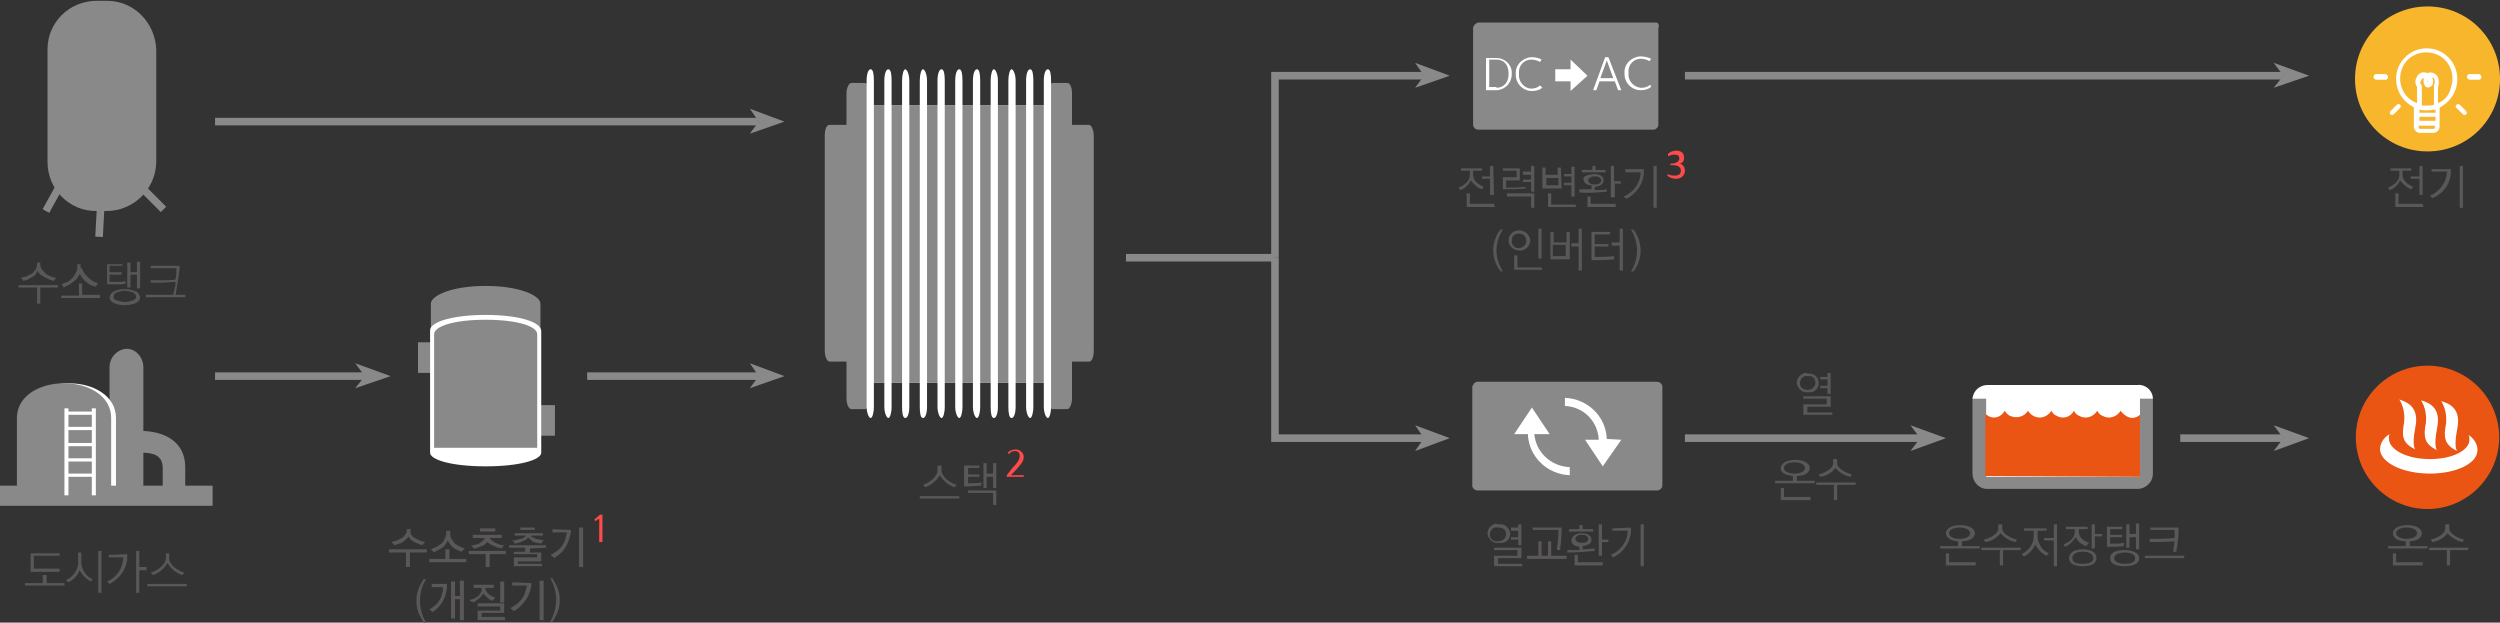 <?xml version="1.0" encoding="utf-8"?>
<!-- Generator: Adobe Illustrator 26.0.2, SVG Export Plug-In . SVG Version: 6.00 Build 0)  -->
<svg version="1.1" id="레이어_1" xmlns="http://www.w3.org/2000/svg" xmlns:xlink="http://www.w3.org/1999/xlink" x="0px"
	 y="0px" viewBox="0 0 310.4 77.3" style="enable-background:new 0 0 310.4 77.3;" xml:space="preserve">
<rect x="0" y="0" width="310.4" height="77.3" fill="#333333" stroke="none"/>
<style type="text/css">
	.st0{fill:#898989;}
	.st1{fill:#FFFFFF;}
	.st2{fill:none;stroke:#898989;stroke-width:0.94;}
	.st3{fill:#EA5514;}
	.st4{fill:#F8B62D;}
	.st5{fill:none;}
	.st6{fill:#595757;}
	.st7{fill:#FF4A4A;}
</style>
<g id="레이어_2_00000070087062092345547810000003588822177681138356_">
	<g id="레이어_1-2">
		<path class="st0" d="M17.5,56.2L17.5,56.2c1.5,0,2.7,0.3,2.7,1.9v3.4H23V58c0-3.1-2.5-4.5-5.6-4.5L17.5,56.2z"/>
		<path class="st0" d="M13.6,60.5V45.6c0-1.2,0.9-2.2,2.1-2.3l0,0c1.2,0,2.1,1.1,2.1,2.3l0,0v14.8h-4.2V60.5z"/>
		<path class="st1" d="M2.7,62.6V51.9c0-2.8,2.9-4.3,5.7-4.3h0.3c2.8,0,5.7,1.5,5.7,4.3v10.6L2.7,62.6L2.7,62.6z"/>
		<path class="st0" d="M2.1,62.6V51.9c0-2.8,2.9-4.3,5.7-4.3h0.3c2.8,0,5.7,1.5,5.7,4.3v10.6L2.1,62.6L2.1,62.6z"/>
		<rect y="60.3" class="st0" width="26.4" height="2.5"/>
		<rect x="8" y="50.7" class="st1" width="0.5" height="10.8"/>
		<rect x="11.4" y="50.7" class="st1" width="0.5" height="10.8"/>
		<rect x="8.2" y="51.1" class="st1" width="3.5" height="0.4"/>
		<rect x="8.2" y="53" class="st1" width="3.5" height="0.4"/>
		<rect x="8.2" y="55" class="st1" width="3.5" height="0.4"/>
		<rect x="8.2" y="56.9" class="st1" width="3.5" height="0.4"/>
		<rect x="8.2" y="58.8" class="st1" width="3.5" height="0.4"/>
		<line class="st2" x1="26.7" y1="46.7" x2="45.3" y2="46.7"/>
		<polygon class="st0" points="48.5,46.7 44.1,45.1 45.3,46.7 44.1,48.2 		"/>
		<line class="st2" x1="72.9" y1="46.7" x2="94.2" y2="46.7"/>
		<polygon class="st0" points="97.4,46.7 93.1,45.1 94.2,46.7 93.1,48.2 		"/>
		<line class="st2" x1="26.7" y1="15.1" x2="94.2" y2="15.1"/>
		<polygon class="st0" points="97.4,15.1 93.1,13.5 94.2,15.1 93.1,16.6 		"/>
		<line class="st2" x1="209.2" y1="54.4" x2="238.4" y2="54.4"/>
		<polygon class="st0" points="241.6,54.4 237.2,52.8 238.4,54.4 237.2,56 		"/>
		<line class="st2" x1="209.2" y1="9.4" x2="283.5" y2="9.4"/>
		<polygon class="st0" points="286.7,9.4 282.3,7.8 283.5,9.4 282.3,10.9 		"/>
		<line class="st2" x1="270.7" y1="54.4" x2="283.5" y2="54.4"/>
		<polygon class="st0" points="286.7,54.4 282.3,52.8 283.5,54.4 282.3,56 		"/>
		<polyline class="st2" points="176.8,9.4 158.3,9.4 158.3,32 		"/>
		<polygon class="st0" points="180,9.4 175.7,7.8 176.8,9.4 175.7,10.9 		"/>
		<polyline class="st2" points="176.8,54.4 158.3,54.4 158.3,32 		"/>
		<polygon class="st0" points="180,54.4 175.7,52.8 176.8,54.4 175.7,56 		"/>
		<path class="st0" d="M244.9,49.7v9.1c0,1,0.8,1.9,1.8,1.9h0.1h18.6c1,0,1.9-0.8,1.9-1.9c0,0,0,0,0-0.1v-9.1c0-0.1,0-0.1,0-0.2
			h-22.4C244.9,49.6,244.9,49.6,244.9,49.7"/>
		<path class="st1" d="M265.4,47.8h-18.6c-1,0-1.8,0.7-1.9,1.7h22.4C267.3,48.5,266.4,47.7,265.4,47.8"/>
		<rect x="246.6" y="47.9" class="st1" width="19.1" height="11.3"/>
		<path class="st3" d="M265.7,59.2v-7.7c-1.3,1.1-2.4-0.5-2.4-0.5c-0.5,0.8-1.5,1.1-2.3,0.6c-0.3-0.1-0.5-0.4-0.6-0.6
			c-0.5,0.8-1.5,1.1-2.3,0.6c-0.3-0.1-0.5-0.4-0.6-0.6c-0.4,0.8-1.4,1.1-2.2,0.6c-0.3-0.1-0.5-0.4-0.6-0.6c-0.5,0.8-1.5,1.1-2.3,0.6
			c-0.2-0.1-0.4-0.3-0.6-0.6c-0.5,0.8-1.5,1-2.3,0.6c-0.2-0.1-0.4-0.3-0.6-0.6c-0.4,0.8-1.4,1.1-2.1,0.6c-0.1-0.1-0.2-0.1-0.3-0.2
			v7.7L265.7,59.2z"/>
		<path class="st4" d="M301.4,0.8c-5,0-9,4-9,9s4,9,9,9s9-4,9-9l0,0C310.4,4.8,306.4,0.8,301.4,0.8"/>
		<path class="st1" d="M296.2,9.2H295c-0.2,0-0.3,0.2-0.3,0.4c0,0.1,0.1,0.2,0.3,0.3h1.2c0.2,0,0.3-0.2,0.3-0.4
			C296.4,9.3,296.3,9.2,296.2,9.2"/>
		<line class="st5" x1="298" y1="13" x2="298" y2="13"/>
		<path class="st1" d="M298,13c-0.1-0.1-0.3-0.1-0.4,0l0,0l-0.8,0.8c-0.1,0.1-0.1,0.3,0,0.4l0,0c0.1,0.1,0.3,0.1,0.4,0l0,0l0.8-0.8
			C298.1,13.3,298.1,13.1,298,13L298,13"/>
		<path class="st1" d="M306.2,13.8l-0.8-0.8c-0.1-0.1-0.3-0.1-0.4,0l0,0c-0.1,0.1-0.1,0.1-0.1,0.2c0,0.1,0,0.2,0.1,0.2l0.8,0.8
			c0.1,0.1,0.3,0.1,0.4,0C306.3,14.1,306.3,14,306.2,13.8L306.2,13.8"/>
		<path class="st1" d="M307.8,9.2h-1.2c-0.2,0-0.3,0.2-0.3,0.4c0,0.1,0.1,0.2,0.3,0.3h1.2c0.2,0,0.3-0.2,0.3-0.4
			C308,9.3,307.9,9.2,307.8,9.2"/>
		<path class="st4" d="M300.6,11.9h1.6c0.3,0,0.5,0.2,0.5,0.5l0,0v3.3c0,0.3-0.2,0.5-0.5,0.5h-1.6c-0.3,0-0.5-0.2-0.5-0.5l0,0v-3.3
			C300.1,12.2,300.3,11.9,300.6,11.9z"/>
		<path class="st1" d="M302.1,11.6h-1.6c-0.4,0-0.8,0.3-0.8,0.8v3.3c0,0.4,0.3,0.8,0.8,0.8h1.6c0.4,0,0.8-0.3,0.8-0.8v-3.3
			C302.9,12,302.6,11.7,302.1,11.6 M300.6,12.2h1.6c0.1,0,0.2,0.1,0.2,0.2l0,0V14h-2v-1.6C300.3,12.3,300.4,12.2,300.6,12.2
			L300.6,12.2 M302.4,15h-2v-0.5h2V15z M302.1,16h-1.6c-0.1,0-0.2-0.1-0.2-0.2l0,0v-0.2h2v0.2C302.4,15.9,302.3,16,302.1,16
			L302.1,16"/>
		<path class="st4" d="M304.9,9.8c0,2-1.6,3.5-3.5,3.5c-2,0-3.5-1.6-3.5-3.5c0-2,1.6-3.5,3.5-3.5S304.9,7.9,304.9,9.8L304.9,9.8"/>
		<path class="st1" d="M305.1,9.8c0-2.1-1.7-3.8-3.8-3.8s-3.8,1.7-3.8,3.8c0,1.7,1.1,3.2,2.7,3.7c0.1,0.1,0.1,0.1,0.2,0.1l0,0
			c0.3,0.1,0.5,0.1,0.8,0.1s0.6,0,0.9-0.1c0,0,0.1,0,0.1,0.1c0.1,0,0.2-0.1,0.2-0.1C304.1,12.9,305.1,11.5,305.1,9.8 M300.7,13.1
			v-2.4c0-0.1-0.1-0.2-0.1-0.2c0-0.1-0.1-0.1-0.1-0.2c0-0.1,0-0.2,0.1-0.3c0.1-0.2,0.2-0.3,0.4-0.3l0,0c-0.1,0.1-0.1,0.3-0.1,0.4
			c0,0.2,0.1,0.4,0.2,0.6c0.2,0.2,0.4,0.2,0.6,0.1c0.2-0.1,0.4-0.3,0.4-0.6V10c0-0.1-0.1-0.3-0.1-0.4c0.1,0,0.2,0.1,0.2,0.1
			c0.1,0.2,0.1,0.3,0.1,0.5c0,0.1,0,0.2,0,0.2c-0.1,0-0.1,0.1-0.1,0.2V13c-0.2,0.1-0.5,0.1-0.7,0.1C301.2,13.1,301,13.1,300.7,13.1
			 M301.4,10V9.9C301.5,10,301.5,10,301.4,10L301.4,10c0.1,0.1,0,0.2,0,0.2l0,0l0,0C301.4,10.2,301.4,10.1,301.4,10 M302.7,12.8
			v-1.9c0,0,0,0,0-0.1c0.2-0.5,0.1-1-0.1-1.4c-0.2-0.2-0.5-0.4-0.8-0.4c-0.1,0-0.3,0-0.4,0.1C301.3,9,301.2,9,301.1,9
			c-0.5-0.1-0.9,0.2-1.1,0.7c-0.2,0.4-0.1,0.8,0.1,1.1v2c-1.7-0.6-2.5-2.5-1.9-4.2s2.5-2.5,4.2-1.9s2.5,2.5,1.9,4.2
			C304.1,11.8,303.5,12.5,302.7,12.8"/>
		<path class="st3" d="M310.3,54.3c0,4.9-4,8.9-8.9,8.9s-8.9-4-8.9-8.9s4-8.9,8.9-8.9l0,0C306.3,45.4,310.3,49.4,310.3,54.3
			L310.3,54.3"/>
		<path class="st1" d="M306.5,54c0.1,0.2,0.1,0.3,0.1,0.5c0.1,1.4-2.1,2.5-4.9,2.5s-5-1.1-5.1-2.5c0-0.2,0-0.4,0.1-0.6
			c-0.7,0.4-1.2,1.1-1.2,1.9c0.1,1.7,2.9,3,6.2,3s6-1.3,5.9-3C307.6,55.1,307.1,54.4,306.5,54"/>
		<path class="st1" d="M297.9,49.6c0.5,0.8,0.7,1.8,0.6,2.8c-0.3,1.7-0.3,2.6,1.4,3.4c0,0-0.5-0.3,0-2.8S298.8,49.9,297.9,49.6"/>
		<path class="st1" d="M300.6,49.7c0.5,0.8,0.7,1.8,0.6,2.8c-0.3,1.6-0.3,2.6,1.4,3.4c0,0-0.5-0.3,0-2.8S301.6,50,300.6,49.7"/>
		<path class="st1" d="M303.1,49.8c0.5,0.8,0.7,1.8,0.6,2.8c-0.3,1.6-0.3,2.6,1.4,3.4c0,0-0.5-0.3,0-2.8S304.1,50.1,303.1,49.8"/>
		<path class="st0" d="M205.7,47.4h-22.2c-0.4,0-0.6,0.3-0.7,0.6v12.3c0,0.3,0.3,0.6,0.7,0.6h22.2c0.4,0,0.7-0.3,0.7-0.6V48
			C206.4,47.7,206.1,47.4,205.7,47.4"/>
		<path class="st1" d="M190.5,53.9h1.9l-2.2-3.3l-2.2,3.3h1.7c0.1,2.8,2.4,5,5.2,5.1v-1C192.5,57.9,190.7,56.1,190.5,53.9"/>
		<path class="st1" d="M199.5,54.5c-0.1-2.8-2.4-5-5.2-5.1v1c2.3,0.1,4.1,1.9,4.2,4.2h-1.7l2.2,3.3l2.3-3.3L199.5,54.5z"/>
		<path class="st0" d="M205.4,2.8h-21.8c-0.3,0-0.6,0.3-0.7,0.6v12c0,0,0,0,0,0.1c0,0.3,0.3,0.6,0.6,0.6h21.8c0.3,0,0.6-0.3,0.6-0.6
			l0,0v-12C206.1,3,205.8,2.7,205.4,2.8L205.4,2.8"/>
		<polygon class="st1" points="195,7.4 197.1,9.4 195,11.3 195,10.1 193.1,10.1 193.1,8.6 195,8.6 		"/>
		<path class="st1" d="M185.8,7.2c1,0,1.9,0.8,1.9,1.8c0,0.1,0,0.2,0,0.2c0,1.1-0.8,1.9-1.8,2h-0.1h-1.3v-4H185.8z M185.8,10.9
			c0.9,0,1.5-0.7,1.5-1.6c0-0.1,0-0.1,0-0.2c0-1.1-0.6-1.7-1.5-1.7h-0.9v3.4h0.9V10.9z"/>
		<path class="st1" d="M191.5,10.9c-0.4,0.3-0.8,0.4-1.3,0.4c-1.1,0-2-0.9-2-2V9.2c-0.1-1.1,0.8-2,1.9-2.1c0,0,0,0,0.1,0
			c0.4,0,0.9,0.1,1.2,0.3l-0.2,0.3c-0.3-0.2-0.7-0.3-1.1-0.3c-0.9,0-1.6,0.8-1.5,1.7v0.1c-0.1,0.9,0.6,1.7,1.4,1.8h0.1
			c0.4,0,0.8-0.1,1.1-0.4L191.5,10.9z"/>
		<path class="st1" d="M201.3,11.2h-0.4l-0.4-1.1h-1.9l-0.4,1.1h-0.4l1.5-4.1h0.4L201.3,11.2z M200.3,9.7l-0.8-2.2l-0.8,2.2H200.3z"
			/>
		<path class="st1" d="M205,10.8c-0.4,0.3-0.8,0.4-1.3,0.4c-1.1,0-2-0.9-2-2V9.1c-0.1-1.1,0.8-2,1.9-2.1h0.1c0.4,0,0.9,0.1,1.3,0.3
			l-0.2,0.3c-0.3-0.2-0.7-0.3-1.1-0.3c-0.9,0-1.6,0.8-1.5,1.7v0.1c-0.1,0.9,0.6,1.7,1.5,1.8h0.1c0.4,0,0.8-0.1,1.1-0.4L205,10.8z"/>
		<path class="st6" d="M5.8,71.4v1H8v0.3H3.1v-0.3h2.2v-1H5.8z M3.8,71v-2.3h3.6V69H4.2v1.6h3.2V71H3.8z"/>
		<path class="st6" d="M10.1,68.6V70c0.1,0.8,0.6,1.6,1.4,1.9l-0.2,0.3c-0.6-0.3-1.1-0.8-1.4-1.4c-0.3,0.7-0.8,1.2-1.4,1.5L8.2,72
			c0.8-0.3,1.4-1.1,1.5-2v-1.4H10.1z M12.6,73.6h-0.4v-5.2h0.4V73.6z"/>
		<path class="st6" d="M15.8,68.8c0.1,1.6-0.8,3-2.2,3.7l-0.3-0.3c1.2-0.5,2-1.7,2-3h-1.8v-0.3L15.8,68.8z M17.3,68.4v2h0.9v0.4
			h-0.9v2.8h-0.4v-5.2C16.9,68.4,17.3,68.4,17.3,68.4z"/>
		<path class="st6" d="M23.2,72.8h-4.9v-0.3h4.9V72.8z M21,69.3c0,0.8,1.1,1.6,1.9,1.8l-0.3,0.3c-0.8-0.3-1.4-0.8-1.8-1.5
			c-0.4,0.7-1,1.2-1.8,1.5l-0.3-0.3c0.8-0.2,1.9-1,1.9-1.8v-0.6H21V69.3z"/>
		<polygon class="st7" points="74.4,67.3 74.4,64.4 73.9,64.7 73.8,64.5 74.5,63.9 74.8,63.9 74.8,67.3 		"/>
		<path class="st6" d="M119.1,61.9h-4.9v-0.3h4.9V61.9z M116.9,58.4c0,0.8,1.1,1.6,1.9,1.8l-0.3,0.3c-0.8-0.3-1.4-0.8-1.8-1.5
			c-0.4,0.7-1.1,1.2-1.8,1.5l-0.3-0.3c0.7-0.2,1.8-1,1.8-1.8v-0.6h0.5L116.9,58.4z"/>
		<path class="st6" d="M121.8,60.3c-0.5,0-1,0.1-2.1,0.1v-2.6h1.9v0.3h-1.4v0.8h1.4v0.3h-1.4V60c0.7,0,1.3,0,1.7-0.1L121.8,60.3z
			 M123.7,62.7h-0.4v-1.5h-3.1v-0.3h3.5V62.7z M123.7,60.6h-0.4v-1.4h-0.8v1.4h-0.4v-3.1h0.4v1.3h0.8v-1.3h0.4V60.6z"/>
		<path class="st7" d="M127.1,59v0.2h-2.1V59l0.7-0.9c0.7-0.7,0.9-1.1,0.9-1.5S126.4,56,126,56l0,0c-0.2,0-0.6,0.1-0.7,0.4l-0.2-0.2
			c0.2-0.2,0.6-0.4,1-0.4c0.5,0,1,0.4,1,0.9c0,0,0,0,0,0.1c0,0.5-0.4,0.9-1,1.6l-0.6,0.6L127.1,59z"/>
		<path class="st6" d="M186.1,65.1c0.7-0.1,1.3,0.4,1.4,1.1v0.1c0,0.7-0.6,1.2-1.3,1.1h-0.1c-0.6,0.1-1.2-0.3-1.4-1
			c-0.1-0.6,0.3-1.2,1-1.4C185.8,65.1,186,65.1,186.1,65.1 M187,66.3c0-0.5-0.4-0.8-0.9-0.8c0,0,0,0-0.1,0c-0.5-0.1-0.9,0.2-1,0.7
			s0.2,0.9,0.7,1c0.1,0,0.2,0,0.3,0C186.6,67.2,187,66.8,187,66.3L187,66.3 M189,70.3h-3.5V69h2.9v-0.7h-2.9V68h3.4v1.3H186V70h3
			V70.3z M187.6,65.5h0.9v-0.4h0.4v2.6h-0.4V67h-0.9v-0.3h0.9v-0.8h-0.9V65.5z"/>
		<path class="st6" d="M194.5,69.4h-4.9V69h1.4v-1.8h0.4V69h0.8v-1.8h0.4V69h1.9L194.5,69.4z M193.3,68.3c0.1-0.8,0.2-1.7,0.2-2.5
			h-3.2v-0.3h3.6c0,1.1-0.1,2-0.2,2.8H193.3z"/>
		<path class="st6" d="M196.3,66.2c0.8,0,1.3,0.3,1.3,0.8s-0.4,0.7-1.1,0.8v0.4c0.6,0,1.1-0.1,1.5-0.1v0.3c-1.1,0.1-2.2,0.2-3.4,0.2
			v-0.3c0.4,0,1,0,1.5,0v-0.4c-0.7-0.1-1-0.4-1-0.8S195.6,66.2,196.3,66.2 M197.8,66h-3v-0.3h1.3v-0.5h0.4v0.5h1.3V66z M199,70.2
			h-3.5v-1.3h0.4v0.9h3.1V70.2z M197.2,66.9c0-0.3-0.3-0.5-0.8-0.5s-0.8,0.2-0.8,0.5s0.3,0.5,0.8,0.5S197.2,67.2,197.2,66.9
			 M199.7,67.3h-0.8V69h-0.4v-3.9h0.4V67h0.8V67.3z"/>
		<path class="st6" d="M202.5,65.5c0.1,1.6-0.8,3-2.2,3.7l-0.3-0.3c1.2-0.5,2.1-1.7,2.1-3h-1.9v-0.3L202.5,65.5z M204.1,70.3h-0.4
			v-5.2h0.4V70.3z"/>
		<path class="st6" d="M221.1,58.1c0-0.5,0.6-1,1.8-1s1.8,0.5,1.8,1s-0.5,1-1.6,1v0.6h2.2V60h-4.9v-0.3h2.2v-0.6
			C221.6,59,221,58.6,221.1,58.1 M224.8,62.1h-3.7v-1.5h0.4v1.1h3.3V62.1z M221.5,58.1c0,0.4,0.5,0.7,1.3,0.7s1.3-0.3,1.3-0.7
			s-0.5-0.7-1.3-0.7S221.5,57.7,221.5,58.1"/>
		<path class="st6" d="M230.3,60.2h-2.2v1.9h-0.4v-1.9h-2.2v-0.3h4.9v0.3H230.3z M229.8,59.2c-0.7-0.1-1.4-0.5-1.9-1.1
			c-0.5,0.6-1.1,1-1.9,1.1l-0.2-0.3c0.8-0.2,1.8-0.7,1.8-1.4V57h0.5v0.5c0,0.7,1.1,1.2,1.8,1.4L229.8,59.2z"/>
		<path class="st6" d="M241.6,66.2c0-0.5,0.6-1,1.8-1s1.8,0.5,1.8,1s-0.5,1-1.6,1v0.6h2.2v0.3h-4.9v-0.3h2.2v-0.6
			C242.2,67.2,241.6,66.7,241.6,66.2 M245.3,70.2h-3.7v-1.5h0.4v1.1h3.3V70.2z M242,66.2c0,0.4,0.5,0.7,1.3,0.7s1.3-0.3,1.3-0.7
			s-0.5-0.7-1.3-0.7S242,65.8,242,66.2"/>
		<path class="st6" d="M250.9,68.3h-2.2v1.9h-0.4v-1.9H246V68h4.9V68.3z M250.3,67.3c-0.7-0.1-1.4-0.5-1.9-1.1
			c-0.5,0.6-1.1,1-1.9,1.1l-0.2-0.3c0.8-0.2,1.8-0.7,1.8-1.4v-0.5h0.5v0.5c0,0.7,1.1,1.2,1.8,1.4L250.3,67.3z"/>
		<path class="st6" d="M254.1,69c-0.6-0.3-1.1-0.8-1.4-1.4c-0.3,0.7-0.8,1.2-1.4,1.5l-0.3-0.3c0.8-0.4,1.4-1.1,1.5-2v-0.9h-1.2v-0.3
			h2.8v0.3H253v0.9c0.1,0.8,0.6,1.6,1.4,1.9L254.1,69z M255.4,70.3H255v-3.2h-1.2v-0.3h1.2v-1.7h0.4V70.3z"/>
		<path class="st6" d="M259,67.8c-0.6-0.2-1-0.6-1.3-1.1c-0.3,0.5-0.8,1-1.3,1.2l-0.2-0.3c0.7-0.3,1.4-0.7,1.4-1.6v-0.3h-1.1v-0.3
			h2.7v0.3h-1.1V66c0,0.8,0.7,1.2,1.3,1.4L259,67.8z M260.3,69.3c0,0.6-0.5,1-1.7,1s-1.7-0.4-1.7-1s0.5-1.1,1.7-1.1
			S260.3,68.7,260.3,69.3 M259.9,69.3c0-0.5-0.5-0.8-1.3-0.8s-1.3,0.3-1.3,0.8s0.5,0.7,1.3,0.7S259.9,69.8,259.9,69.3 M261,66.6
			h-0.9v1.5h-0.4v-3h0.4v1.2h0.9V66.6z"/>
		<path class="st6" d="M263.7,67.8c-0.7,0.1-1.4,0.1-2.1,0.1v-2.5h1.9v0.3H262v0.7h1.5v0.3H262v0.8c0.6,0,1.3,0,1.7-0.1V67.8z
			 M265.6,69.3c0,0.8-0.9,1-1.8,1s-1.8-0.2-1.8-1s0.9-1,1.8-1S265.6,68.6,265.6,69.3 M265.1,69.3c0-0.5-0.7-0.7-1.3-0.7
			s-1.3,0.2-1.3,0.7s0.7,0.7,1.3,0.7S265.1,69.9,265.1,69.3 M265.6,68.2h-0.4v-1.5h-0.8V68H264v-2.9h0.4v1.2h0.8V65h0.4L265.6,68.2z
			"/>
		<path class="st6" d="M271.2,69.3h-4.9V69h4.9V69.3z M266.9,66.9c1,0,2.2,0,3.1-0.1c0-0.3,0-0.7,0-1h-3v-0.3h3.5c0,1-0.1,2-0.3,3
			h-0.4c0.1-0.4,0.1-0.8,0.2-1.3c-1,0.1-2,0.1-3.1,0.1L266.9,66.9z"/>
		<path class="st6" d="M297.1,66.2c0-0.5,0.6-1,1.8-1s1.8,0.5,1.8,1s-0.5,1-1.5,1v0.6h2.2v0.3h-4.9v-0.3h2.2v-0.6
			C297.6,67.2,297.1,66.7,297.1,66.2 M300.8,70.2h-3.7v-1.5h0.4v1.1h3.3L300.8,70.2z M297.5,66.2c0,0.4,0.5,0.7,1.3,0.7
			s1.3-0.3,1.3-0.7s-0.5-0.7-1.3-0.7S297.5,65.8,297.5,66.2"/>
		<path class="st6" d="M306.4,68.3h-2.2v1.9h-0.4v-1.9h-2.2V68h4.9L306.4,68.3L306.4,68.3z M305.8,67.3c-0.7-0.1-1.4-0.5-1.9-1.1
			c-0.5,0.6-1.1,1-1.9,1.1l-0.2-0.3c0.8-0.2,1.8-0.7,1.8-1.4v-0.5h0.5v0.5c0,0.7,1.1,1.2,1.8,1.4L305.8,67.3z"/>
		<path class="st6" d="M298.3,21.2v0.5c0,0.8,0.7,1.2,1.3,1.5l-0.2,0.3c-0.6-0.2-1-0.6-1.4-1.1c-0.3,0.6-0.7,1-1.3,1.2l-0.2-0.3
			c0.7-0.3,1.4-0.8,1.4-1.6v-0.5h-1.1v-0.3h2.6v0.3H298.3z M300.9,25.7h-3.5V24h0.4v1.3h3L300.9,25.7z M300.8,24.2h-0.4v-2h-1.1
			v-0.3h1.1v-1.3h0.4V24.2z"/>
		<path class="st6" d="M304.3,21c0.1,1.6-0.8,3-2.3,3.6l-0.3-0.3c1.2-0.5,2.1-1.7,2.1-3h-1.9V21H304.3z M305.8,25.8h-0.4v-5.2h0.4
			V25.8z"/>
		<path class="st6" d="M224.5,46.4c0.7-0.1,1.3,0.4,1.3,1.1c0,0,0,0,0,0.1c0,0.7-0.6,1.2-1.2,1.1h-0.1c-0.6,0.1-1.2-0.3-1.4-1
			c-0.1-0.6,0.3-1.2,1-1.4C224.2,46.3,224.3,46.3,224.5,46.4 M225.4,47.5c0-0.5-0.4-0.9-0.9-0.8l0,0c-0.5-0.1-0.9,0.2-1,0.7
			s0.2,0.9,0.7,1c0.1,0,0.2,0,0.3,0C224.9,48.4,225.4,48.1,225.4,47.5C225.4,47.6,225.4,47.5,225.4,47.5 M227.4,51.5h-3.5v-1.3h2.9
			v-0.7h-2.9v-0.3h3.4v1.3h-2.9v0.7h3.1v0.3H227.4z M226,46.8h0.9v-0.5h0.4v2.6h-0.4v-0.7H226v-0.3h0.9v-0.8H226V46.8z"/>
		<path class="st6" d="M182.9,21.2v0.5c0,0.8,0.7,1.2,1.3,1.5l-0.2,0.3c-0.6-0.2-1-0.6-1.4-1.1c-0.3,0.6-0.7,1-1.3,1.2l-0.2-0.3
			c0.7-0.3,1.4-0.8,1.4-1.6v-0.5h-1.1v-0.3h2.6v0.3H182.9z M185.6,25.7h-3.5V24h0.4v1.3h3L185.6,25.7z M185.5,24.2H185v-2h-1v-0.3h1
			v-1.3h0.4L185.5,24.2z"/>
		<path class="st6" d="M189.4,23.4c-0.8,0.1-2,0.1-2.8,0.1V22h1.7v-0.8h-1.7v-0.3h2.1v1.5H187v0.9c0.8,0,1.6,0,2.4-0.1V23.4z
			 M190.5,25.8h-0.4v-1.4h-3V24h3.4V25.8z M190.5,23.8h-0.4v-1.2h-1v-0.3h1v-0.6h-1v-0.4h1v-0.7h0.4V23.8z"/>
		<path class="st6" d="M193.9,23.4h-2.4v-2.6h0.4v0.9h1.5v-0.9h0.4L193.9,23.4z M193.5,22.1H192V23h1.5V22.1z M195.7,25.7h-3.5V24
			h0.4v1.4h3L195.7,25.7z M194.2,22.7h0.9v-0.8h-0.9v-0.3h0.9v-0.9h0.4v3.7h-0.4V23h-0.9V22.7z"/>
		<path class="st6" d="M197.9,21.6c0.8,0,1.2,0.3,1.2,0.8s-0.4,0.7-1.1,0.8v0.4c0.6,0,1.1,0,1.5-0.1v0.3c-1.1,0.1-2.2,0.2-3.4,0.1
			v-0.4c0.4,0,1,0,1.5,0V23c-0.7,0-1-0.4-1-0.8S197.2,21.7,197.9,21.6 M199.4,21.4h-3v-0.3h1.3v-0.5h0.4v0.5h1.2L199.4,21.4z
			 M200.6,25.7h-3.5v-1.3h0.4v0.9h3.1V25.7z M198.8,22.4c0-0.3-0.3-0.5-0.8-0.5s-0.8,0.2-0.8,0.5s0.3,0.5,0.8,0.5
			S198.8,22.7,198.8,22.4 M201.3,22.8h-0.8v1.7H200v-3.9h0.4v1.9h0.8L201.3,22.8z"/>
		<path class="st6" d="M204.1,21c0.1,1.6-0.8,3-2.2,3.7l-0.3-0.3c1.2-0.5,2.1-1.7,2.1-3h-1.9V21H204.1z M205.7,25.8h-0.4v-5.2h0.4
			V25.8z"/>
		<path class="st7" d="M207.1,19.1c0.2-0.2,0.6-0.4,1-0.4c0.5,0,1,0.2,1,0.9c0,0.4-0.2,0.7-0.6,0.7c0.5,0.1,0.7,0.5,0.7,0.9
			c0,0.6-0.5,1-1.1,1l0,0c-0.4,0-0.7-0.1-1.1-0.4l0.1-0.2c0.2,0.2,0.6,0.2,0.9,0.2c0.4,0,0.7-0.2,0.7-0.6l0,0c0-0.6-0.6-0.7-1.1-0.7
			h-0.2v-0.2h0.2c0.4,0,0.9-0.2,0.9-0.6s-0.2-0.5-0.7-0.5c-0.2,0-0.5,0.1-0.7,0.2L207.1,19.1z"/>
		<path class="st6" d="M186.3,33.7c-0.6-0.8-0.9-1.7-0.9-2.6s0.3-1.9,0.9-2.6h0.3c-0.5,0.8-0.8,1.7-0.8,2.6s0.3,1.8,0.8,2.6H186.3z"
			/>
		<path class="st6" d="M188.6,28.6c0.7,0,1.3,0.5,1.4,1.2v0.1c-0.1,0.8-0.7,1.3-1.5,1.2c-0.7-0.1-1.2-0.6-1.2-1.2
			C187.3,29.2,187.8,28.6,188.6,28.6L188.6,28.6 M188.6,29c-0.5,0-0.9,0.3-0.9,0.8v0.1c0,0.5,0.3,0.9,0.8,0.9h0.1
			c0.5,0,0.9-0.4,0.9-0.9S189.2,29,188.6,29L188.6,29 M191.5,33.5H188v-1.8h0.4v1.5h3L191.5,33.5z M191.4,32.1H191v-3.7h0.4V32.1z"
			/>
		<path class="st6" d="M194.9,32.2h-2.4v-3.4h0.4v1.3h1.6v-1.3h0.4V32.2z M194.4,30.4h-1.6v1.4h1.6V30.4z M195.1,30.2h0.9v-1.8h0.4
			v5.2H196v-3h-0.9V30.2z"/>
		<path class="st6" d="M200.4,32.2c-0.9,0.1-1.9,0.1-2.8,0.1v-3.5h2.3v0.3H198v1.2h1.7v0.3H198v1.3c0.8,0,1.6,0,2.4-0.1V32.2z
			 M201.5,33.6h-0.4v-3.1h-1v-0.4h1v-1.7h0.4V33.6z"/>
		<path class="st6" d="M202.5,33.7c1-1.6,1-3.6,0-5.2h0.3c0.6,0.8,0.9,1.7,0.9,2.6s-0.3,1.9-0.9,2.6H202.5z"/>
		<line class="st2" x1="139.8" y1="32" x2="158.3" y2="32"/>
		<path class="st0" d="M135.2,15.5H103c-0.4,0-0.6,0.6-0.6,1.4v26.6c0,0.8,0.3,1.4,0.6,1.4h32.2c0.4,0,0.6-0.6,0.6-1.4V16.9
			C135.8,16.1,135.5,15.5,135.2,15.5"/>
		<rect x="105.6" y="13.1" class="st1" width="26.9" height="34.4"/>
		<path class="st0" d="M108,49.5c0,0.7-0.3,1.3-0.6,1.3h-1.7c-0.3,0-0.6-0.6-0.6-1.3V11.6c0-0.7,0.3-1.3,0.6-1.3h1.7
			c0.3,0,0.6,0.6,0.6,1.3V49.5z"/>
		<path class="st0" d="M133.1,49.5c0,0.7-0.3,1.3-0.6,1.3h-1.8c-0.4,0-0.6-0.6-0.6-1.3V11.6c0-0.7,0.3-1.3,0.6-1.3h1.8
			c0.4,0,0.6,0.6,0.6,1.3V49.5z"/>
		<path class="st0" d="M131.1,13.1h-24c-0.4,0-0.7,0.7-0.7,1.6v31.2V46c0,0.8,0.3,1.5,0.7,1.5h24c0.4,0,0.7-0.7,0.7-1.6V14.7
			C131.8,13.8,131.5,13.1,131.1,13.1"/>
		<path class="st1" d="M108.5,50.5c0,0.8-0.2,1.4-0.4,1.4s-0.5-0.6-0.5-1.4V10c0-0.8,0.2-1.4,0.5-1.4s0.4,0.6,0.4,1.4V50.5z"/>
		<path class="st1" d="M110.7,50.5c0,0.8-0.2,1.4-0.4,1.4s-0.5-0.6-0.5-1.4V10c0-0.8,0.2-1.4,0.5-1.4s0.4,0.6,0.4,1.4V50.5z"/>
		<path class="st1" d="M112.9,50.5c0,0.8-0.2,1.4-0.5,1.4s-0.4-0.6-0.4-1.4V10c0-0.8,0.2-1.4,0.4-1.4s0.5,0.6,0.5,1.4V50.5z"/>
		<path class="st1" d="M115.1,50.5c0,0.8-0.2,1.4-0.5,1.4s-0.4-0.6-0.4-1.4V10c0-0.8,0.2-1.4,0.4-1.4s0.5,0.6,0.5,1.4V50.5z"/>
		<path class="st1" d="M117.3,50.5c0,0.8-0.2,1.4-0.4,1.4s-0.5-0.6-0.5-1.4V10c0-0.8,0.2-1.4,0.5-1.4s0.4,0.6,0.4,1.4V50.5z"/>
		<path class="st1" d="M119.5,50.5c0,0.8-0.2,1.4-0.4,1.4s-0.5-0.6-0.5-1.4V10c0-0.8,0.2-1.4,0.5-1.4s0.4,0.6,0.4,1.4V50.5z"/>
		<path class="st1" d="M121.7,50.5c0,0.8-0.2,1.4-0.4,1.4s-0.5-0.6-0.5-1.4V10c0-0.8,0.2-1.4,0.5-1.4s0.4,0.6,0.4,1.4V50.5z"/>
		<path class="st1" d="M123.9,50.5c0,0.8-0.2,1.4-0.5,1.4s-0.4-0.6-0.4-1.4V10c0-0.8,0.2-1.4,0.4-1.4s0.5,0.6,0.5,1.4V50.5z"/>
		<path class="st1" d="M126.1,50.5c0,0.8-0.2,1.4-0.5,1.4s-0.4-0.6-0.4-1.4V10c0-0.8,0.2-1.4,0.4-1.4s0.5,0.6,0.5,1.4V50.5z"/>
		<path class="st1" d="M128.3,50.5c0,0.8-0.2,1.4-0.4,1.4s-0.5-0.6-0.5-1.4V10c0-0.8,0.2-1.4,0.5-1.4c0.3,0,0.4,0.6,0.4,1.4V50.5z"
			/>
		<path class="st1" d="M130.5,50.5c0,0.8-0.2,1.4-0.4,1.4s-0.5-0.6-0.5-1.4V10c0-0.8,0.2-1.4,0.5-1.4s0.4,0.6,0.4,1.4V50.5z"/>
		<rect x="65.7" y="50.3" class="st0" width="3.2" height="3.8"/>
		<rect x="51.9" y="42.5" class="st0" width="3.2" height="3.8"/>
		<path class="st0" d="M67.1,40.8v-3.1c0-1-2.6-2.2-6.8-2.2s-6.8,1.2-6.8,2.2v3.1H67.1z"/>
		<path class="st1" d="M60.3,39.1c-4.2,0-6.9,0.9-6.9,1.9v15.2c0,0.9,2.7,1.7,6.9,1.7s6.9-0.8,6.9-1.7V41.1
			C67.2,40,64.5,39.1,60.3,39.1"/>
		<path class="st0" d="M60.3,39.7c-3.9,0-6.4,0.8-6.4,1.8v14.1h12.8V41.5C66.7,40.5,64.2,39.7,60.3,39.7"/>
		<path class="st6" d="M5,35.7v2H4.6v-2H2.3v-0.3h4.9v0.3H5z M5.2,33.4c0.1,0.2,0.3,0.3,0.4,0.5c0.2,0.2,0.4,0.3,0.7,0.4
			c0.2,0.1,0.5,0.2,0.7,0.2l-0.2,0.2c0,0-0.1,0.1-0.1,0.2l-0.6-0.2c-0.2-0.1-0.4-0.2-0.6-0.3S5.2,34.2,5,34.1
			c-0.1-0.1-0.3-0.3-0.3-0.5c-0.1,0.2-0.2,0.3-0.3,0.5c-0.1,0.1-0.3,0.3-0.4,0.3c-0.2,0.1-0.4,0.2-0.5,0.3c-0.2,0.1-0.4,0.1-0.6,0.2
			l-0.1-0.2l-0.2-0.2c0.2-0.1,0.5-0.1,0.7-0.2c0.2-0.1,0.4-0.2,0.6-0.3s0.3-0.3,0.5-0.5c0.1-0.2,0.2-0.4,0.2-0.6v-0.3H5v0.3
			C5,33.1,5.1,33.3,5.2,33.4"/>
		<path class="st6" d="M10.2,36.6h2.2V37H7.6v-0.3h2.2v-1.5h0.4V36.6z M10.4,33.8c0.1,0.2,0.3,0.4,0.5,0.6c0.2,0.2,0.4,0.3,0.6,0.5
			c0.2,0.1,0.5,0.2,0.7,0.3L12,35.4l-0.1,0.2c-0.2-0.1-0.4-0.1-0.6-0.2c-0.2-0.1-0.4-0.2-0.6-0.4c-0.2-0.1-0.3-0.3-0.5-0.5
			c-0.1-0.2-0.2-0.3-0.3-0.5c-0.1,0.2-0.2,0.4-0.3,0.5c-0.1,0.2-0.3,0.3-0.5,0.5c-0.2,0.1-0.4,0.3-0.6,0.4c-0.2,0.1-0.4,0.2-0.6,0.3
			c0-0.1-0.1-0.1-0.1-0.2c-0.1-0.1-0.1-0.1-0.2-0.2c0.3-0.1,0.5-0.2,0.8-0.3c0.2-0.1,0.4-0.3,0.6-0.5c0.2-0.2,0.3-0.4,0.4-0.6
			c0.1-0.2,0.2-0.4,0.2-0.7v-0.4H10v0.4C10.2,33.3,10.3,33.6,10.4,33.8"/>
		<path class="st6" d="M15.6,35.2l-0.4,0.1h-0.6c-0.3,0-0.6,0-0.9,0h-0.4v-2.5h1.9V33h-1.6v0.8h1.5v0.3h-1.5V35h0.9
			c0.2,0,0.4,0,0.6,0l0.5-0.1V35.2z M14.1,36.2c0.4-0.2,0.9-0.3,1.4-0.3s0.9,0.1,1.4,0.3c0.3,0.1,0.4,0.4,0.5,0.7
			c0,0.3-0.2,0.6-0.5,0.7c-0.4,0.2-0.9,0.3-1.4,0.3s-1-0.1-1.4-0.3c-0.3-0.1-0.5-0.4-0.5-0.7C13.7,36.5,13.9,36.3,14.1,36.2
			 M14.5,37.3c0.3,0.1,0.7,0.2,1,0.2s0.7-0.1,1-0.2c0.3-0.1,0.4-0.3,0.4-0.5s-0.2-0.4-0.4-0.5c-0.3-0.1-0.7-0.2-1-0.2
			s-0.7,0.1-1,0.2c-0.2,0.1-0.4,0.3-0.4,0.5C14.1,37.1,14.2,37.2,14.5,37.3 M17,35.8v-1.7h-0.8v1.6h-0.4v-3.1h0.4v1.2H17v-1.3h0.4
			v3.3H17z"/>
		<path class="st6" d="M18.1,36.9v-0.3h3.4c0.1-0.3,0.1-0.5,0.2-0.8s0.1-0.6,0.1-0.8c-0.6,0-1.2,0.1-2,0.1h-1.1v-0.3h1.2
			c0.8,0,1.4,0,1.9-0.1c0-0.3,0.1-0.5,0.1-0.8s0-0.4,0-0.6h-3.2V33h3.6c0,0.6-0.1,1.2-0.2,1.8s-0.2,1.2-0.3,1.8H23v0.3L18.1,36.9z"
			/>
		<path class="st0" d="M13.2,26.2h-1.3c-3.3,0-6-2.7-6-6.1v-14c0-3.3,2.7-6,6.1-6h1.3c3.3,0,6,2.7,6.1,6.1v14
			C19.3,23.5,16.6,26.2,13.2,26.2"/>
		<line class="st2" x1="7.8" y1="22.4" x2="5.7" y2="26.2"/>
		<line class="st2" x1="12.6" y1="23.8" x2="12.3" y2="29.4"/>
		<line class="st2" x1="16.6" y1="22.3" x2="20.3" y2="26"/>
		<path class="st6" d="M50.9,68.6v1.8h-0.5v-1.8h-2.1v-0.4H53v0.4H50.9z M51.1,66.4c0.1,0.2,0.2,0.3,0.4,0.4s0.4,0.2,0.6,0.3
			c0.2,0.1,0.4,0.1,0.7,0.2l-0.2,0.2l-0.2,0.2l-0.5-0.2c-0.2-0.1-0.4-0.2-0.5-0.2c-0.1-0.1-0.3-0.2-0.4-0.3
			c-0.1-0.1-0.2-0.3-0.3-0.4c-0.1,0.2-0.2,0.3-0.3,0.4s-0.3,0.2-0.4,0.3c-0.2,0.1-0.3,0.2-0.5,0.2c-0.2,0.1-0.3,0.1-0.5,0.2
			l-0.2-0.2c-0.1-0.1-0.1-0.1-0.2-0.2c0.2-0.1,0.5-0.1,0.7-0.2s0.4-0.2,0.6-0.3c0.2-0.1,0.3-0.3,0.4-0.4c0.1-0.2,0.2-0.3,0.2-0.5
			v-0.2H51v0.2C50.9,66.1,51,66.3,51.1,66.4"/>
		<path class="st6" d="M53.3,69.8v-0.4h2v-1.2h0.5v1.2h2.1v0.4H53.3z M56,66.8c0.1,0.2,0.3,0.4,0.4,0.6c0.2,0.2,0.4,0.3,0.6,0.4
			c0.2,0.1,0.4,0.2,0.7,0.3l-0.2,0.2l-0.2,0.2c-0.2-0.1-0.3-0.1-0.5-0.2s-0.4-0.2-0.5-0.3c-0.2-0.1-0.3-0.3-0.4-0.4
			c-0.1-0.1-0.2-0.3-0.3-0.5c-0.1,0.2-0.2,0.3-0.3,0.5S55,67.9,54.9,68c-0.2,0.1-0.3,0.2-0.5,0.3c-0.2,0.1-0.4,0.2-0.5,0.3l-0.2-0.2
			c-0.1-0.1-0.1-0.1-0.2-0.2c0.2-0.1,0.5-0.2,0.7-0.3c0.2-0.1,0.4-0.3,0.6-0.4c0.2-0.2,0.3-0.3,0.4-0.6c0.1-0.2,0.2-0.4,0.2-0.6
			v-0.4h0.5v0.4C55.9,66.4,55.9,66.6,56,66.8"/>
		<path class="st6" d="M60.8,68.8v1.6h-0.5v-1.6h-2.1v-0.4h4.6v0.4H60.8z M61.1,67.1c0.1,0.1,0.3,0.2,0.4,0.3
			c0.2,0.1,0.4,0.1,0.5,0.2c0.2,0.1,0.4,0.1,0.6,0.1l-0.2,0.2c0,0.1-0.1,0.1-0.1,0.2L61.9,68c-0.2,0-0.3-0.1-0.5-0.2
			s-0.3-0.1-0.5-0.2c-0.1-0.1-0.3-0.2-0.4-0.3c-0.1,0.1-0.2,0.2-0.3,0.3c-0.1,0.1-0.3,0.2-0.4,0.2c-0.2,0.1-0.3,0.1-0.5,0.2
			s-0.3,0.1-0.5,0.1l-0.1-0.2l-0.2-0.2c0.2,0,0.4,0,0.6-0.1c0.2,0,0.4-0.1,0.5-0.2s0.3-0.2,0.4-0.3c0.1-0.1,0.2-0.2,0.2-0.3h-1.5
			v-0.4h3.6v0.4h-1.5C60.9,66.9,61,67.1,61.1,67.1 M59.6,65.6h1.9V66h-1.9V65.6z"/>
		<path class="st6" d="M65.8,68.1v0.5h1.4v1.1h-2.9V70h3v0.3h-3.5v-1.1h2.9v-0.4h-2.9v-0.3h1.4V68h-2v-0.3h4.6V68L65.8,68.1z
			 M66.1,66.7l0.4,0.2L67,67c0.2,0,0.4,0.1,0.5,0.1c0,0.1-0.1,0.1-0.2,0.2l-0.1,0.2l-0.5-0.1c-0.2,0-0.3-0.1-0.5-0.1L65.9,67
			c-0.1-0.1-0.3-0.2-0.3-0.3c-0.1,0.1-0.2,0.2-0.3,0.3c-0.1,0.1-0.3,0.1-0.4,0.2c-0.2,0.1-0.3,0.1-0.5,0.2l-0.5,0.1l-0.1-0.2
			l-0.2-0.2c0.2,0,0.4,0,0.6-0.1c0.2,0,0.3-0.1,0.5-0.1c0.1,0,0.3-0.1,0.4-0.2s0.2-0.1,0.2-0.2h-1.4v-0.3h3.5v0.3H66
			C65.9,66.6,66,66.7,66.1,66.7 M64.6,65.5h1.8v0.3h-1.8V65.5z"/>
		<path class="st6" d="M70.9,65.8c0,0.3-0.1,0.7-0.2,1c-0.2,0.7-0.5,1.3-1,1.8c-0.3,0.3-0.6,0.5-0.9,0.7l-0.2-0.2
			c-0.1-0.1-0.2-0.1-0.2-0.2c0.3-0.2,0.6-0.4,0.9-0.6c0.2-0.2,0.5-0.5,0.6-0.7s0.3-0.5,0.3-0.7c0.1-0.3,0.1-0.5,0.2-0.8h-1.8v-0.4
			L70.9,65.8z M71.9,65.5h0.5v4.9h-0.5V65.5z"/>
		<path class="st6" d="M52.9,77.3h-0.3c-0.2-0.4-0.4-0.7-0.6-1.1c-0.4-1-0.4-2.2,0-3.2c0.2-0.4,0.4-0.8,0.6-1.1h0.3
			C51.9,73.5,51.9,75.6,52.9,77.3"/>
		<path class="st6" d="M55.5,72.5c0,0.3,0,0.7-0.1,1s-0.1,0.6-0.3,0.9c-0.1,0.3-0.3,0.6-0.6,0.9c-0.2,0.3-0.5,0.5-0.8,0.7l-0.2-0.2
			c-0.1,0-0.1-0.1-0.2-0.1c0.3-0.2,0.5-0.4,0.8-0.6c0.4-0.4,0.7-0.9,0.8-1.4c0.1-0.3,0.1-0.5,0.1-0.8h-1.4v-0.4H55.5z M57.1,77v-2.6
			h-0.6v2.4H56v-4.6h0.5V74h0.6v-1.9h0.5V77H57.1z"/>
		<path class="st6" d="M60.3,73.3c0.1,0.1,0.2,0.3,0.3,0.4s0.3,0.2,0.4,0.3c0.2,0.1,0.3,0.1,0.5,0.2l-0.2,0.2c0,0-0.1,0.1-0.1,0.2
			c-0.1,0-0.2-0.1-0.3-0.1l-0.3-0.2c-0.1-0.1-0.2-0.2-0.3-0.3c-0.1-0.1-0.2-0.2-0.3-0.3c-0.1,0.1-0.1,0.2-0.2,0.3
			c-0.1,0.1-0.2,0.2-0.3,0.3c-0.1,0.1-0.3,0.2-0.4,0.3c-0.1,0.1-0.3,0.2-0.4,0.2c0-0.1-0.1-0.1-0.2-0.1l-0.2-0.2
			c0.2-0.1,0.4-0.1,0.6-0.2c0.2-0.1,0.3-0.2,0.5-0.3c0.1-0.1,0.2-0.3,0.3-0.4c0.1-0.2,0.1-0.3,0.1-0.5V73h-1v-0.4h2.5V73h-1v0.1
			C60.2,73,60.3,73.2,60.3,73.3 M59.3,77v-1.2h2.8v-0.5h-2.8v-0.4h3.3v1.2h-2.8v0.5h2.9V77H59.3z M62.1,72.2h0.5v2.6h-0.5V72.2z"/>
		<path class="st6" d="M66,72.4c0,0.3-0.1,0.7-0.2,1c-0.2,0.7-0.6,1.3-1.1,1.8c-0.3,0.3-0.6,0.5-0.9,0.7l-0.2-0.2
			c-0.1-0.1-0.2-0.1-0.2-0.2c0.3-0.2,0.6-0.4,0.9-0.6c0.2-0.2,0.5-0.5,0.6-0.7s0.3-0.5,0.3-0.7c0.1-0.3,0.2-0.5,0.2-0.8h-1.8v-0.4
			L66,72.4z M67,72.1h0.5V77H67V72.1z"/>
		<path class="st6" d="M68.6,71.8c0.2,0.4,0.4,0.7,0.6,1.1c0.4,1,0.4,2.2,0,3.2c-0.2,0.4-0.4,0.8-0.6,1.1h-0.3c1-1.7,1-3.8,0-5.4
			L68.6,71.8z"/>
	</g>
</g>
</svg>
